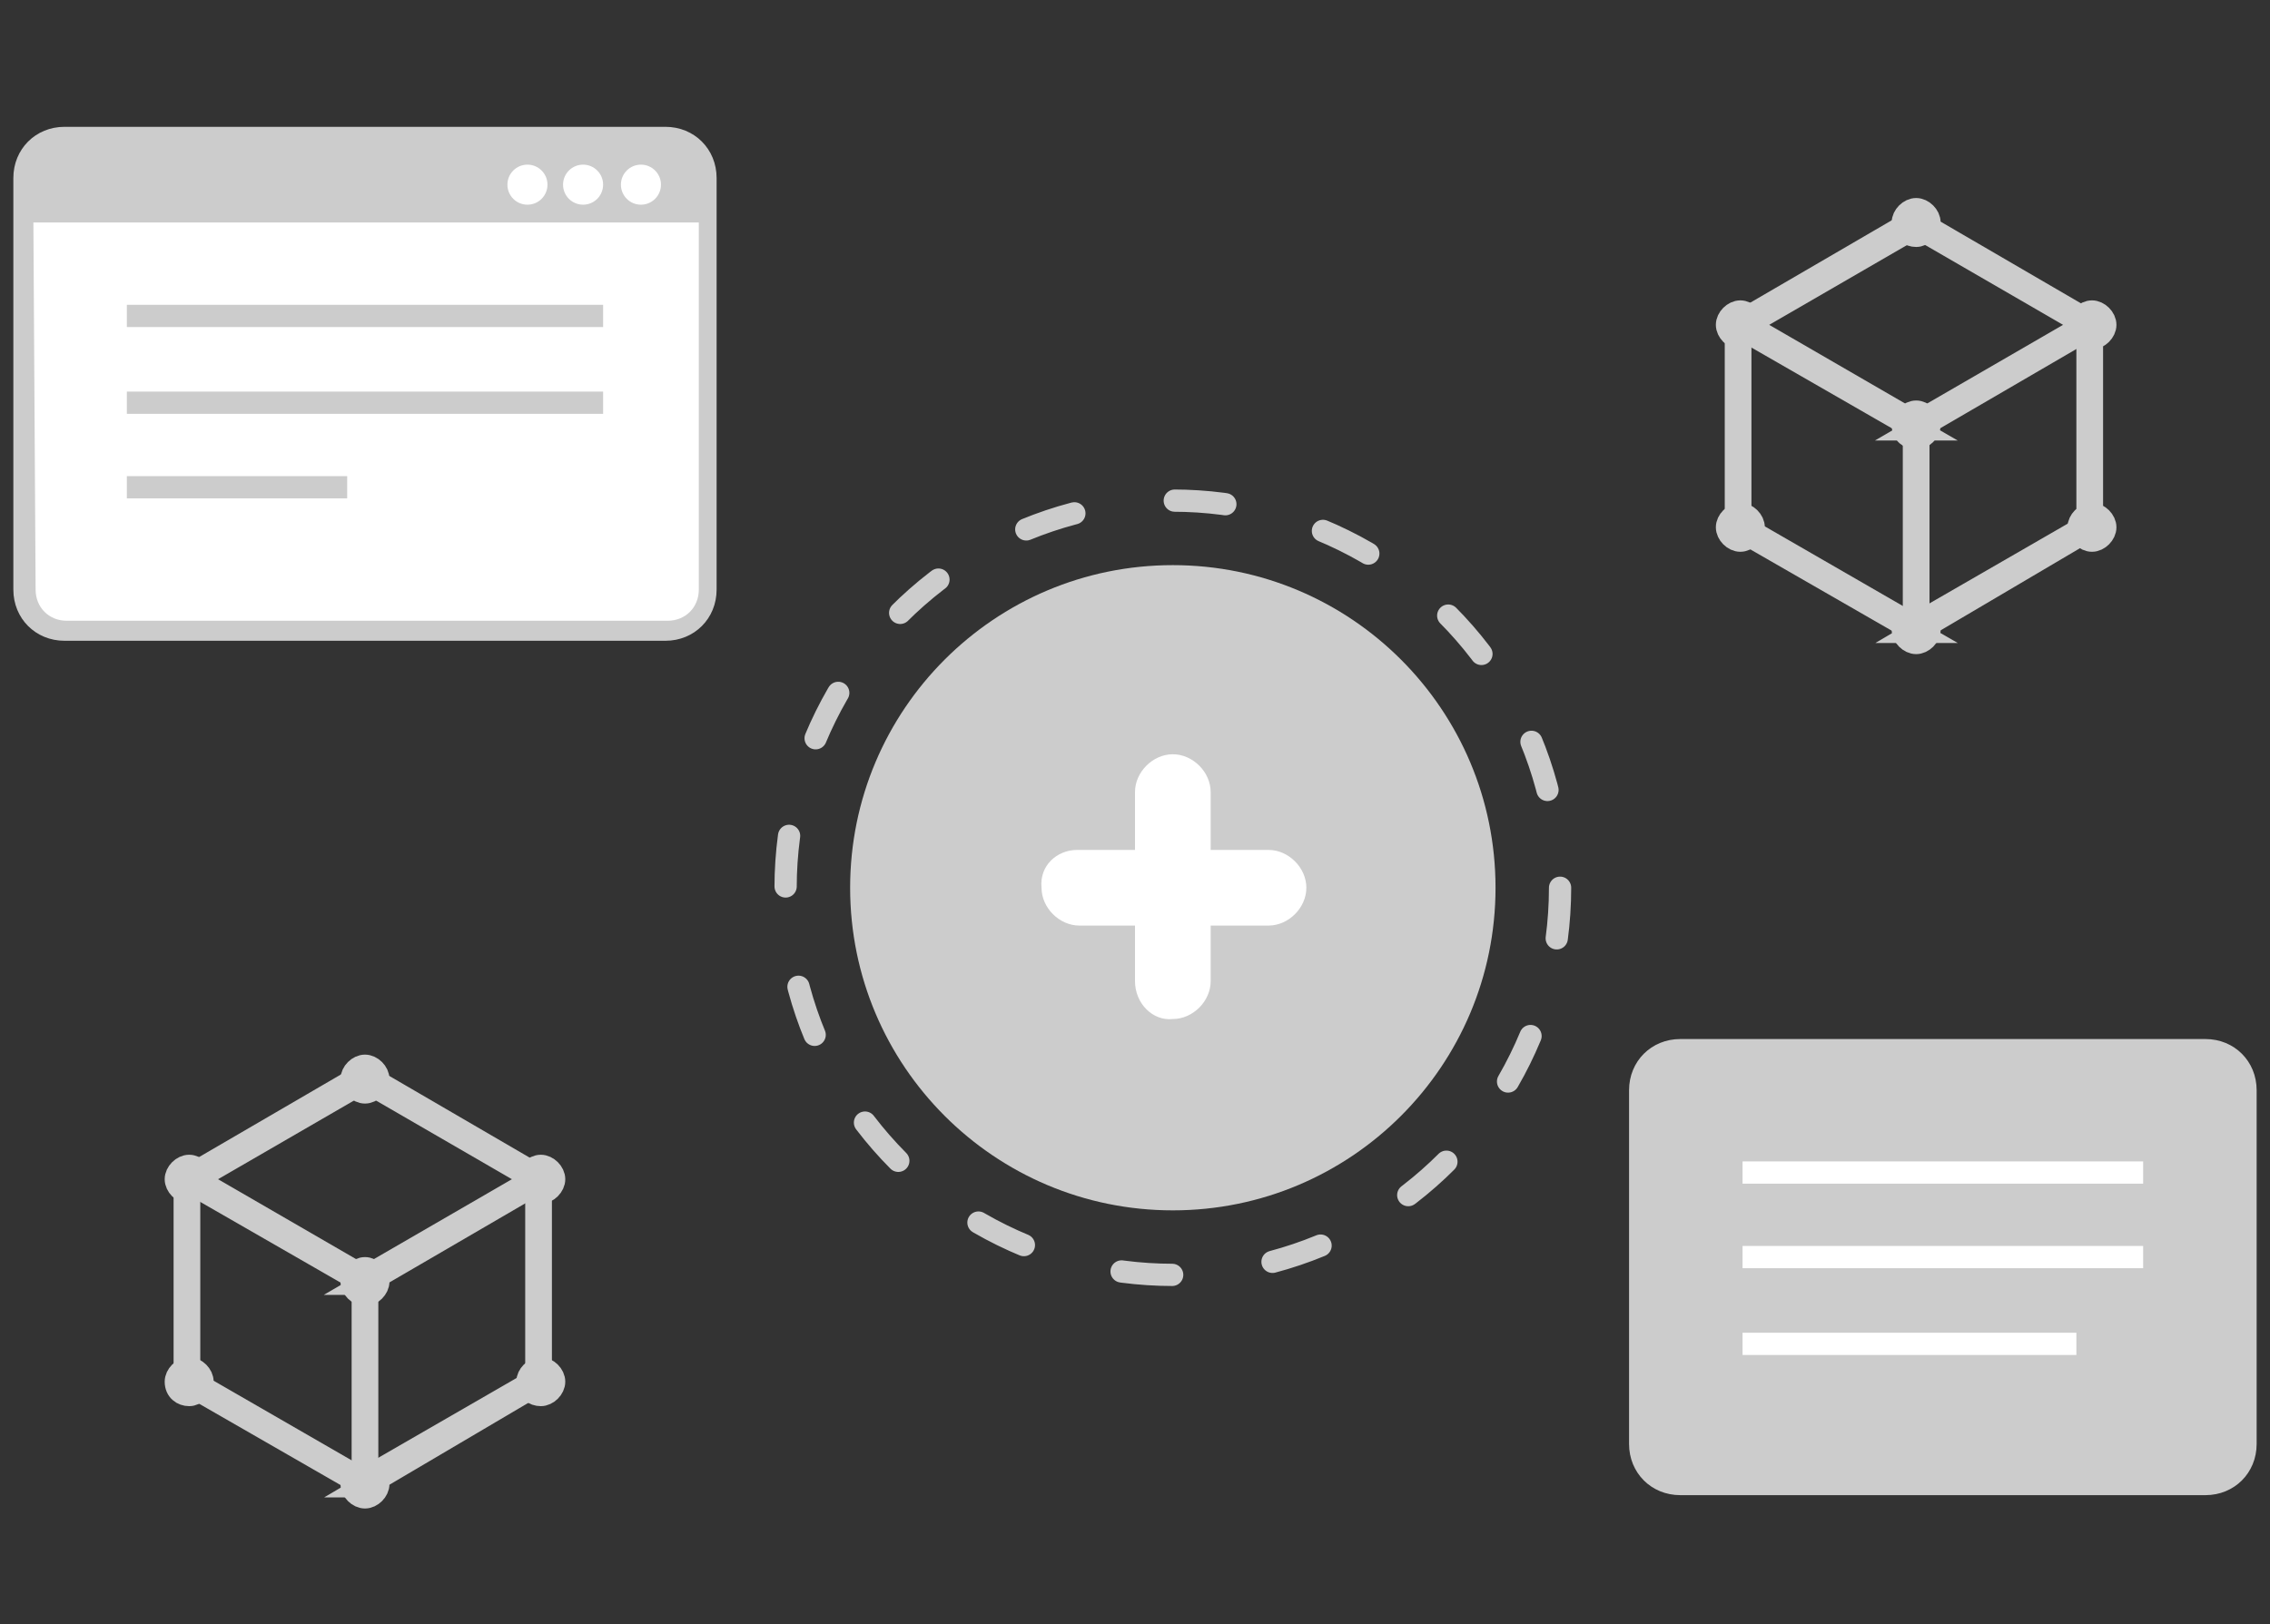 <?xml version="1.0" encoding="utf-8"?>
<!-- Generator: Adobe Illustrator 28.1.0, SVG Export Plug-In . SVG Version: 6.00 Build 0)  -->
<svg version="1.1" id="_レイヤー_2" xmlns="http://www.w3.org/2000/svg" xmlns:xlink="http://www.w3.org/1999/xlink" x="0px"
	 y="0px" viewBox="0 0 102 73" style="enable-background:new 0 0 102 73;" xml:space="preserve">
<rect x="0" y="0" width="102" height="73" fill="#333333" stroke="none"/>
<style type="text/css">
	.st0{fill:none;stroke:#CCCCCC;stroke-linecap:round;stroke-miterlimit:10;stroke-dasharray:0,0,2.28,4.56;}
	.st1{fill:#CCCCCC;}
	.st2{fill:#FFFFFF;}
	.st3{fill:none;stroke:#CCCCCC;stroke-miterlimit:10;}
	.st4{fill:none;stroke:#FFFFFF;stroke-miterlimit:10;}
	.st5{fill:none;}
</style>
<g id="_導入の決め手アイコン_青">
	<g>
		<g>
			<g>
				<circle class="st0" cx="52.7" cy="39.9" r="17.4"/>
				<circle class="st1" cx="52.7" cy="39.9" r="14.5"/>
				<path class="st2" d="M48.4,38.2H57c0.9,0,1.7,0.8,1.7,1.7v0c0,0.9-0.8,1.7-1.7,1.7h-8.5c-0.9,0-1.7-0.8-1.7-1.7v0
					C46.7,38.9,47.5,38.2,48.4,38.2z"/>
				<path class="st2" d="M51,44.1v-8.5c0-0.9,0.8-1.7,1.7-1.7h0c0.9,0,1.7,0.8,1.7,1.7v8.5c0,0.9-0.8,1.7-1.7,1.7h0
					C51.8,45.9,51,45.1,51,44.1z"/>
			</g>
			<g>
				<g>
					<path class="st1" d="M2.9,5.7h27c1.3,0,2.3,1,2.3,2.3v18.5c0,1.3-1,2.3-2.3,2.3h-27c-1.3,0-2.3-1-2.3-2.3V8
						C0.6,6.7,1.6,5.7,2.9,5.7z"/>
					<path class="st2" d="M1.5,10h29.9v16.5c0,0.8-0.6,1.4-1.4,1.4h-27c-0.8,0-1.4-0.6-1.4-1.4L1.5,10C1.5,10,1.5,10,1.5,10z"/>
					<circle class="st2" cx="23.7" cy="8.3" r="0.9"/>
					<circle class="st2" cx="26.2" cy="8.3" r="0.9"/>
					<circle class="st2" cx="28.8" cy="8.3" r="0.9"/>
				</g>
				<line class="st3" x1="5.7" y1="14.2" x2="27.1" y2="14.2"/>
				<line class="st3" x1="5.7" y1="18.1" x2="27.1" y2="18.1"/>
				<line class="st3" x1="5.7" y1="21.9" x2="15.6" y2="21.9"/>
			</g>
			<g>
				<path class="st1" d="M75.5,46.7h23.6c1.3,0,2.3,1,2.3,2.3v15.9c0,1.3-1,2.3-2.3,2.3H75.5c-1.3,0-2.3-1-2.3-2.3V49
					C73.2,47.7,74.2,46.7,75.5,46.7z"/>
				<line class="st4" x1="78.3" y1="52.7" x2="96.3" y2="52.7"/>
				<line class="st4" x1="78.3" y1="56.5" x2="96.3" y2="56.5"/>
				<line class="st4" x1="78.3" y1="60.4" x2="93.3" y2="60.4"/>
			</g>
			<g>
				<g>
					<path class="st3" d="M86.1,19.3C86.1,19.3,86,19.3,86.1,19.3l-8-4.6c0,0-0.1-0.1-0.1-0.1s0-0.1,0.1-0.1L86,9.9c0,0,0.1,0,0.1,0
						l7.9,4.6c0,0,0.1,0.1,0.1,0.1s0,0.1-0.1,0.1L86.1,19.3C86.2,19.3,86.1,19.3,86.1,19.3z M78.5,14.6l7.6,4.4l7.6-4.4l-7.6-4.4
						C86.1,10.2,78.5,14.6,78.5,14.6z"/>
					<path class="st3" d="M86.1,28.4C86.1,28.4,86,28.4,86.1,28.4l-8-4.6c0,0-0.1-0.1-0.1-0.1v-9.1c0-0.1,0.1-0.1,0.1-0.1
						s0.1,0.1,0.1,0.1v9l7.8,4.5l7.8-4.5v-9c0-0.1,0.1-0.1,0.1-0.1s0.1,0.1,0.1,0.1v9.1c0,0,0,0.1-0.1,0.1L86.1,28.4
						C86.2,28.4,86.1,28.4,86.1,28.4z"/>
					<path class="st3" d="M86.1,28.4c-0.1,0-0.1-0.1-0.1-0.1v-9.1c0-0.1,0.1-0.1,0.1-0.1s0.1,0.1,0.1,0.1v9.1
						C86.2,28.3,86.2,28.4,86.1,28.4z"/>
				</g>
				<g>
					<path class="st3" d="M85.5,10c0-0.3,0.3-0.6,0.6-0.6s0.6,0.3,0.6,0.6s-0.3,0.6-0.6,0.6S85.5,10.4,85.5,10z"/>
					<path class="st3" d="M77.6,14.6c0-0.3,0.3-0.6,0.6-0.6s0.6,0.3,0.6,0.6s-0.3,0.6-0.6,0.6S77.6,14.9,77.6,14.6z"/>
					<path class="st3" d="M77.6,23.7c0-0.3,0.3-0.6,0.6-0.6s0.6,0.3,0.6,0.6s-0.3,0.6-0.6,0.6S77.6,24,77.6,23.7z"/>
					<path class="st3" d="M85.5,28.3c0-0.3,0.3-0.6,0.6-0.6s0.6,0.3,0.6,0.6s-0.3,0.6-0.6,0.6S85.5,28.6,85.5,28.3z"/>
					<path class="st3" d="M85.5,19.1c0-0.3,0.3-0.6,0.6-0.6s0.6,0.3,0.6,0.6s-0.3,0.6-0.6,0.6S85.5,19.5,85.5,19.1z"/>
					<path class="st3" d="M93.4,14.6c0-0.3,0.3-0.6,0.6-0.6s0.6,0.3,0.6,0.6s-0.3,0.6-0.6,0.6S93.4,14.9,93.4,14.6z"/>
					<path class="st3" d="M93.4,23.7c0-0.3,0.3-0.6,0.6-0.6s0.6,0.3,0.6,0.6s-0.3,0.6-0.6,0.6S93.4,24,93.4,23.7z"/>
				</g>
			</g>
			<g>
				<g>
					<path class="st3" d="M16.4,57.7C16.4,57.7,16.4,57.7,16.4,57.7l-8-4.6c0,0-0.1-0.1-0.1-0.1s0-0.1,0.1-0.1l7.9-4.6
						c0,0,0.1,0,0.1,0l7.9,4.6c0,0,0.1,0.1,0.1,0.1s0,0.1-0.1,0.1L16.4,57.7C16.5,57.7,16.4,57.7,16.4,57.7z M8.8,53l7.6,4.4L24,53
						l-7.6-4.4C16.4,48.6,8.8,53,8.8,53z"/>
					<path class="st3" d="M16.4,66.8C16.4,66.8,16.4,66.8,16.4,66.8l-8-4.6c0,0-0.1-0.1-0.1-0.1V53c0-0.1,0.1-0.1,0.1-0.1
						s0.1,0.1,0.1,0.1v9l7.8,4.5l7.8-4.5v-9c0-0.1,0.1-0.1,0.1-0.1s0.1,0.1,0.1,0.1v9.1c0,0,0,0.1-0.1,0.1L16.4,66.8
						C16.5,66.8,16.4,66.8,16.4,66.8z"/>
					<path class="st3" d="M16.4,66.8c-0.1,0-0.1-0.1-0.1-0.1v-9.1c0-0.1,0.1-0.1,0.1-0.1s0.1,0.1,0.1,0.1v9.1
						C16.5,66.8,16.5,66.8,16.4,66.8z"/>
				</g>
				<g>
					<path class="st3" d="M15.8,48.5c0-0.3,0.3-0.6,0.6-0.6s0.6,0.3,0.6,0.6s-0.3,0.6-0.6,0.6S15.8,48.8,15.8,48.5z"/>
					<path class="st3" d="M7.9,53c0-0.3,0.3-0.6,0.6-0.6s0.6,0.3,0.6,0.6s-0.3,0.6-0.6,0.6S7.9,53.3,7.9,53z"/>
					<path class="st3" d="M7.9,62.1c0-0.3,0.3-0.6,0.6-0.6s0.6,0.3,0.6,0.6s-0.3,0.6-0.6,0.6S7.9,62.5,7.9,62.1z"/>
					<path class="st3" d="M15.8,66.7c0-0.3,0.3-0.6,0.6-0.6s0.6,0.3,0.6,0.6s-0.3,0.6-0.6,0.6S15.8,67,15.8,66.7z"/>
					<path class="st3" d="M15.8,57.6c0-0.3,0.3-0.6,0.6-0.6s0.6,0.3,0.6,0.6s-0.3,0.6-0.6,0.6S15.8,57.9,15.8,57.6z"/>
					<path class="st3" d="M23.7,53c0-0.3,0.3-0.6,0.6-0.6s0.6,0.3,0.6,0.6s-0.3,0.6-0.6,0.6S23.7,53.3,23.7,53z"/>
					<path class="st3" d="M23.7,62.1c0-0.3,0.3-0.6,0.6-0.6s0.6,0.3,0.6,0.6s-0.3,0.6-0.6,0.6S23.7,62.5,23.7,62.1z"/>
				</g>
			</g>
		</g>
		<rect class="st5" width="102" height="73"/>
	</g>
</g>
</svg>
